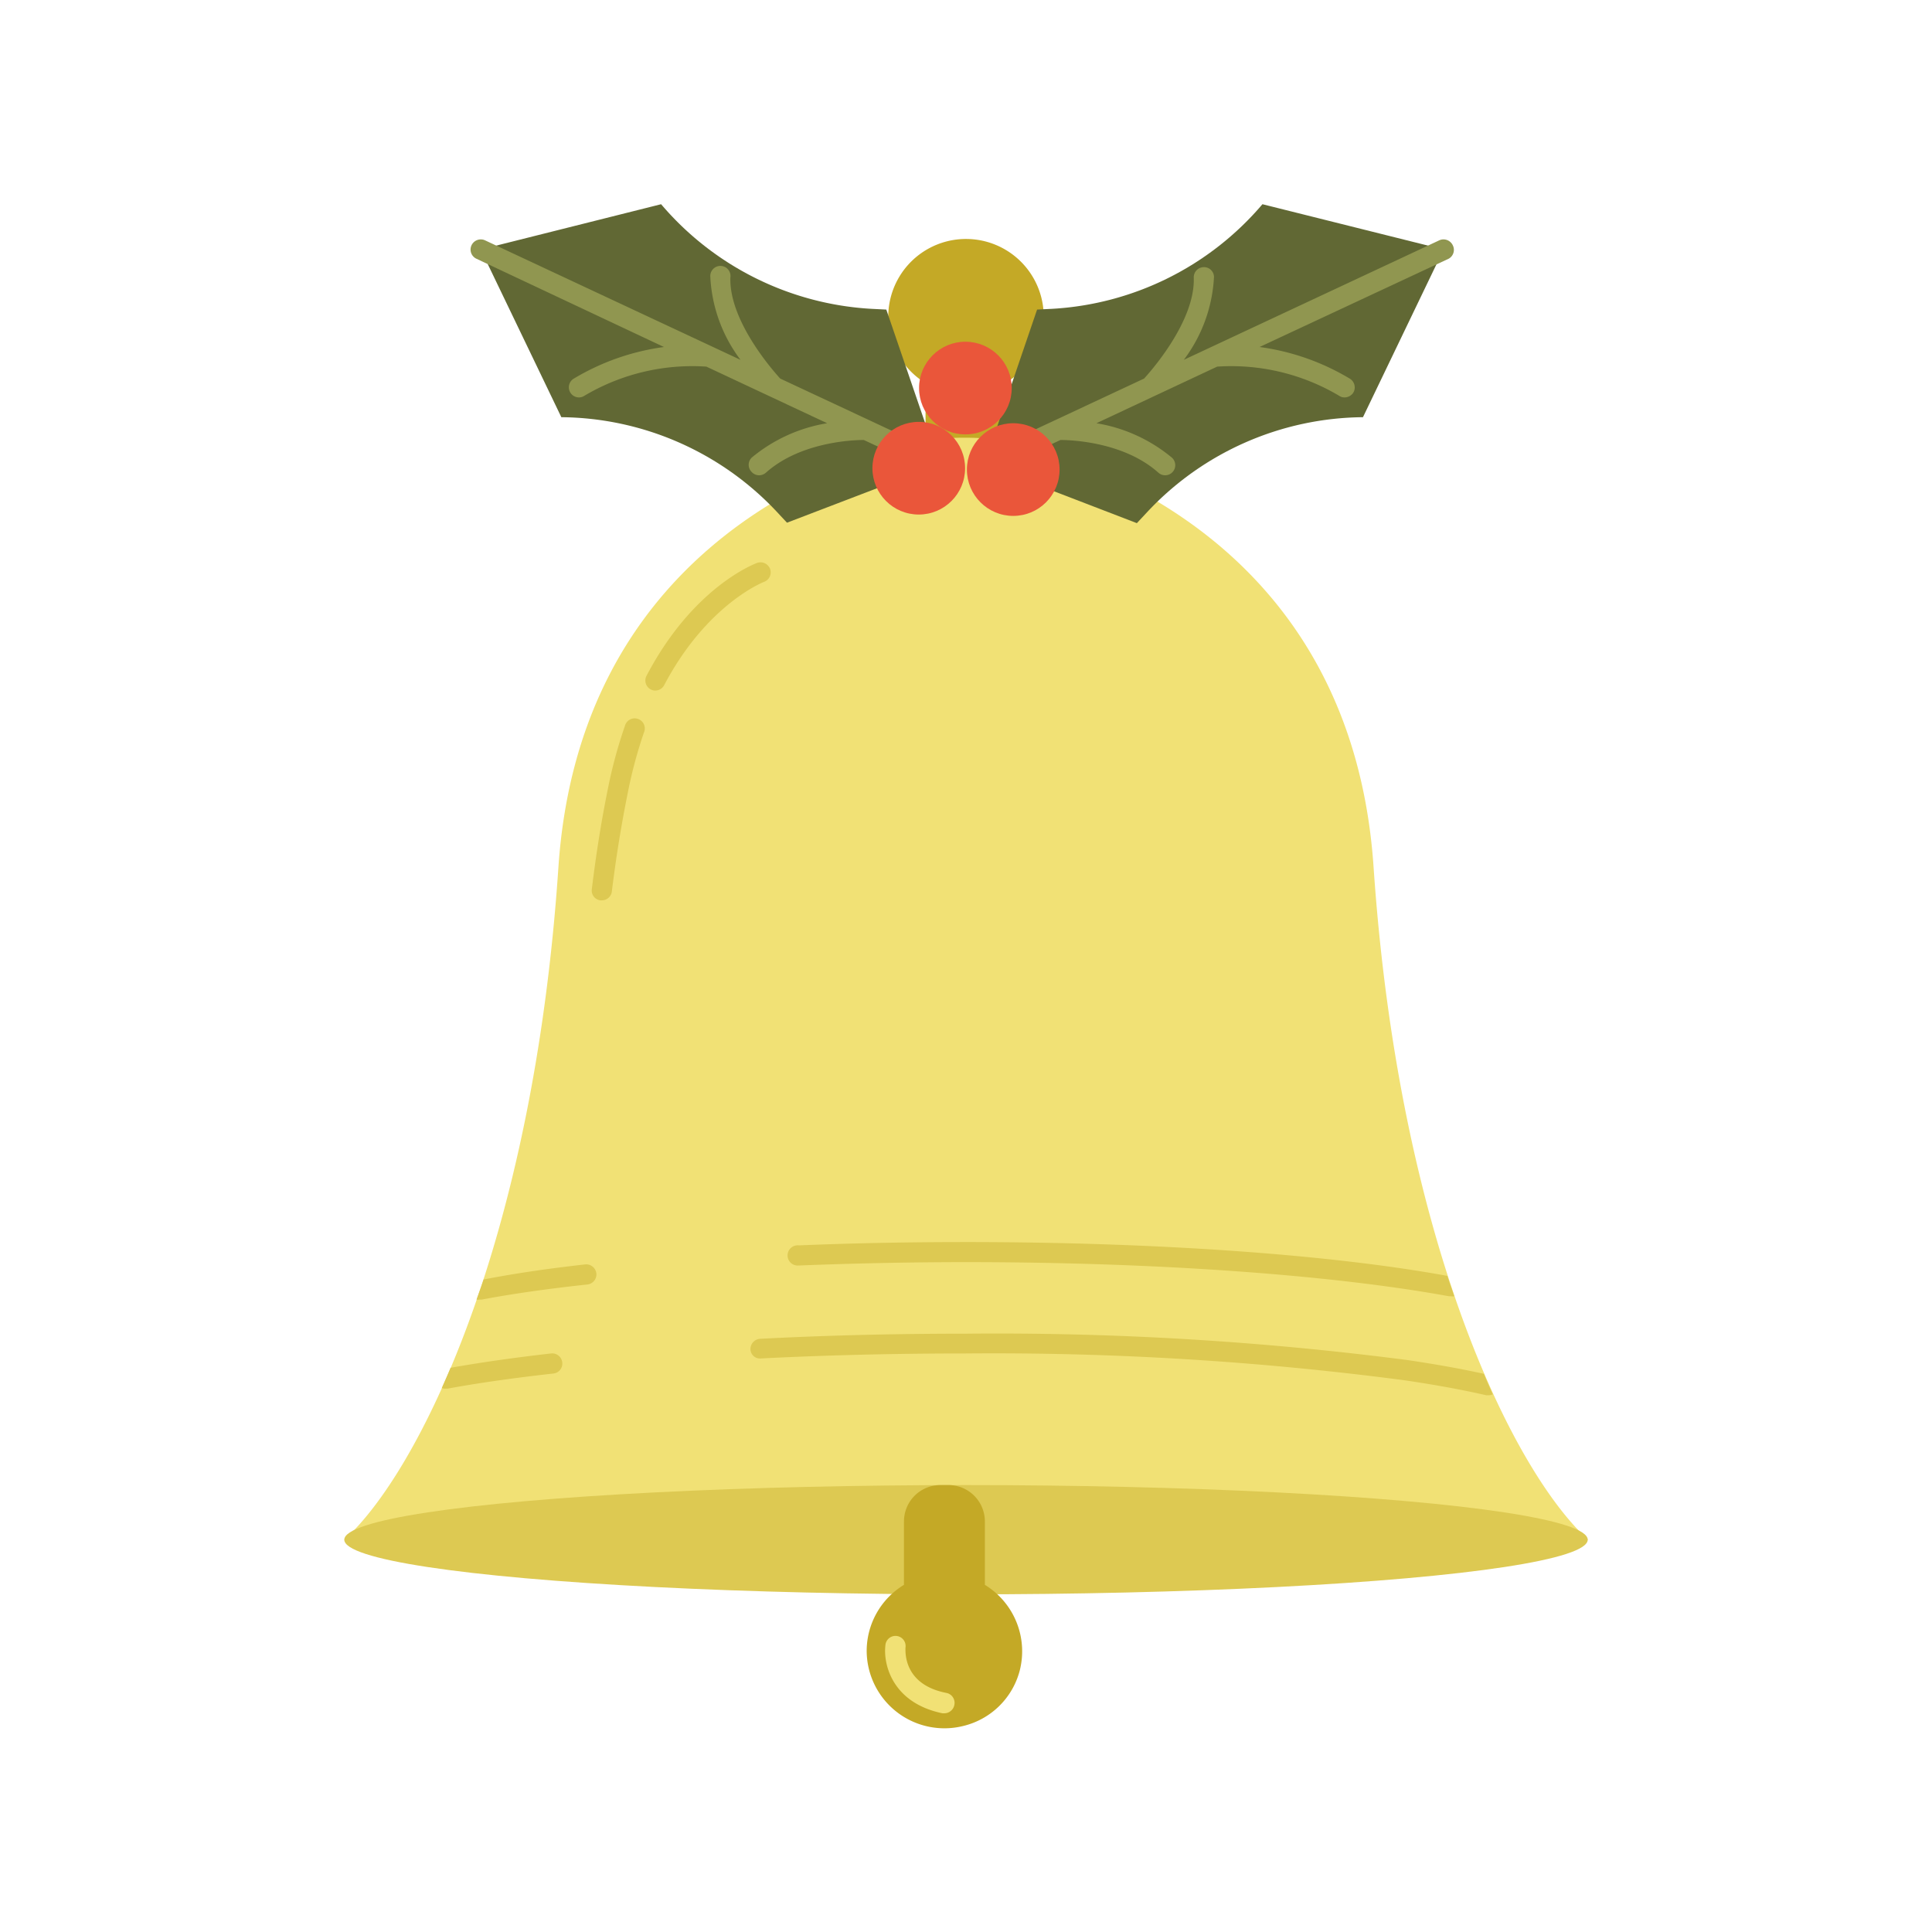 <?xml version="1.0" ?>
<svg width="800px" height="800px" viewBox="0 0 128 128" data-name="Layer 2" id="Layer_2" xmlns="http://www.w3.org/2000/svg"><defs><style>.cls-1{fill:#c4a926;}.cls-2{fill:none;stroke:#202128;stroke-linecap:round;stroke-linejoin:round;stroke-width:1.34px;}.cls-3{fill:#f1e175;}.cls-4{fill:#ddc952;}.cls-5{fill:#616834;}.cls-6{fill:#909650;}.cls-7{fill:#ea563a;}</style></defs><title/><path class="cls-1" d="M69.15,21a5.15,5.15,0,1,0-7.83,4.38V31.9h5.36V25.33A5.12,5.12,0,0,0,69.15,21Z"/><path class="cls-2" d="M30.84,91.81A104.79,104.79,0,0,1,44.25,89.9"/><path class="cls-3" d="M64,29a14.29,14.29,0,0,1,3.68.47C73.6,31,89.59,37,91,57.4c1.7,25,9.34,40.21,14.22,44.61H22.81C27.69,97.61,35.33,82.44,37,57.4,38.41,37,54.4,31,60.32,29.43A14.29,14.29,0,0,1,64,29Z"/><ellipse class="cls-4" cx="64" cy="102.01" rx="41.19" ry="3.62"/><path class="cls-4" d="M50.43,90c4.34-.22,8.91-.33,13.57-.33a208.49,208.49,0,0,1,29,1.77c2.06.3,3.91.64,5.47,1h.15a.67.67,0,0,0,.28-.06c-.2-.44-.4-.9-.59-1.36q-2.25-.5-5.12-.92A211.26,211.26,0,0,0,64,88.36c-4.68,0-9.27.11-13.64.34a.68.68,0,0,0-.64.7A.63.63,0,0,0,50.43,90Z"/><path class="cls-4" d="M53,83.84c3.58-.14,7.28-.22,11-.22,12.5,0,24.16.83,32,2.26h.13a.57.57,0,0,0,.22,0c-.15-.45-.31-.88-.46-1.35C88,83.09,76.39,82.29,64,82.29c-3.75,0-7.48.07-11.07.22a.67.67,0,1,0,0,1.33Z"/><path class="cls-4" d="M31.57,86.1a.57.57,0,0,0,.22,0h.13c2-.38,4.4-.72,7-1a.67.67,0,0,0,.59-.74.68.68,0,0,0-.74-.59c-2.48.28-4.74.61-6.73,1C31.89,85.22,31.73,85.65,31.57,86.1Z"/><path class="cls-4" d="M29.54,92h.12c2-.37,4.4-.71,7-1a.66.66,0,0,0,.59-.74.67.67,0,0,0-.74-.59c-2.46.28-4.69.6-6.66.95-.19.46-.39.9-.58,1.34A.6.6,0,0,0,29.54,92Z"/><path class="cls-5" d="M95.64,16.53l-12-3h0a19.75,19.75,0,0,1-13.93,6.93l-1,.05-3.5,10.26,10.11,3.89.7-.75A19.8,19.8,0,0,1,90.3,27.64h0Z"/><path class="cls-6" d="M96.25,16.25a.68.68,0,0,0-.89-.33L78.43,23.84a9.94,9.94,0,0,0,2-5.5.66.66,0,0,0-.69-.64.67.67,0,0,0-.65.69c.1,2.86-2.79,6.14-3.29,6.69L65,30.13a.67.67,0,0,0,.28,1.28.62.62,0,0,0,.29-.07l4.69-2.19c.69,0,4.2.12,6.49,2.17a.67.67,0,0,0,.94-.05.67.67,0,0,0-.05-.95,10.46,10.46,0,0,0-5-2.28l8-3.75a14,14,0,0,1,8.08,1.93.61.61,0,0,0,.36.11.7.7,0,0,0,.57-.3.68.68,0,0,0-.2-.93,15.66,15.66,0,0,0-6-2.11l12.53-5.85A.67.67,0,0,0,96.25,16.25Z"/><path class="cls-5" d="M31.85,16.53l11.95-3h0a19.75,19.75,0,0,0,13.92,6.93l1,.05,3.51,10.26L52.14,34.63l-.7-.75a19.8,19.8,0,0,0-14.25-6.24h0Z"/><path class="cls-6" d="M31.24,16.25a.68.68,0,0,1,.89-.33l16.93,7.92a9.94,9.94,0,0,1-2-5.5.67.67,0,1,1,1.33.05c-.09,2.86,2.8,6.14,3.3,6.69l10.8,5.05a.67.67,0,0,1-.28,1.28.59.59,0,0,1-.29-.07l-4.69-2.19c-.69,0-4.2.12-6.49,2.17a.7.7,0,0,1-.45.17.68.68,0,0,1-.49-.22.67.67,0,0,1,0-.95,10.46,10.46,0,0,1,5-2.28l-8-3.75a14,14,0,0,0-8.08,1.93.64.64,0,0,1-.37.11.67.67,0,0,1-.36-1.23,15.66,15.66,0,0,1,6-2.11L31.56,17.14A.67.67,0,0,1,31.24,16.25Z"/><circle class="cls-7" cx="60.87" cy="31.02" r="3.07"/><circle class="cls-7" cx="67.13" cy="31.11" r="3.07"/><circle class="cls-7" cx="63.96" cy="25.71" r="3.07"/><path class="cls-4" d="M39.87,59.65h-.08a.65.65,0,0,1-.58-.74c.29-2.38.63-4.51,1.07-6.68A31.39,31.39,0,0,1,41.4,48.1a.67.67,0,1,1,1.26.44,29.94,29.94,0,0,0-1.07,4c-.43,2.13-.77,4.22-1.06,6.57A.67.67,0,0,1,39.87,59.65Z"/><path class="cls-4" d="M43.43,45.75a.64.64,0,0,1-.31-.07.67.67,0,0,1-.29-.9c3.09-5.9,7.16-7.42,7.34-7.49a.68.68,0,0,1,.85.4.67.67,0,0,1-.4.86S46.84,40,44,45.4A.67.67,0,0,1,43.43,45.75Z"/><path class="cls-1" d="M57.42,109.35a5.15,5.15,0,0,0,6.4,5,5.1,5.1,0,0,0,3.74-3.67A5.16,5.16,0,0,0,65.25,105V100.8a2.41,2.41,0,0,0-2.41-2.41H62.3a2.41,2.41,0,0,0-2.41,2.41V105A5.13,5.13,0,0,0,57.42,109.35Z"/><path class="cls-3" d="M62.57,113.51h-.13c-3.33-.69-3.93-3.25-3.78-4.5a.67.67,0,1,1,1.33.15c0,.25-.16,2.44,2.71,3a.67.67,0,0,1,.53.79A.68.68,0,0,1,62.57,113.51Z"/></svg>
